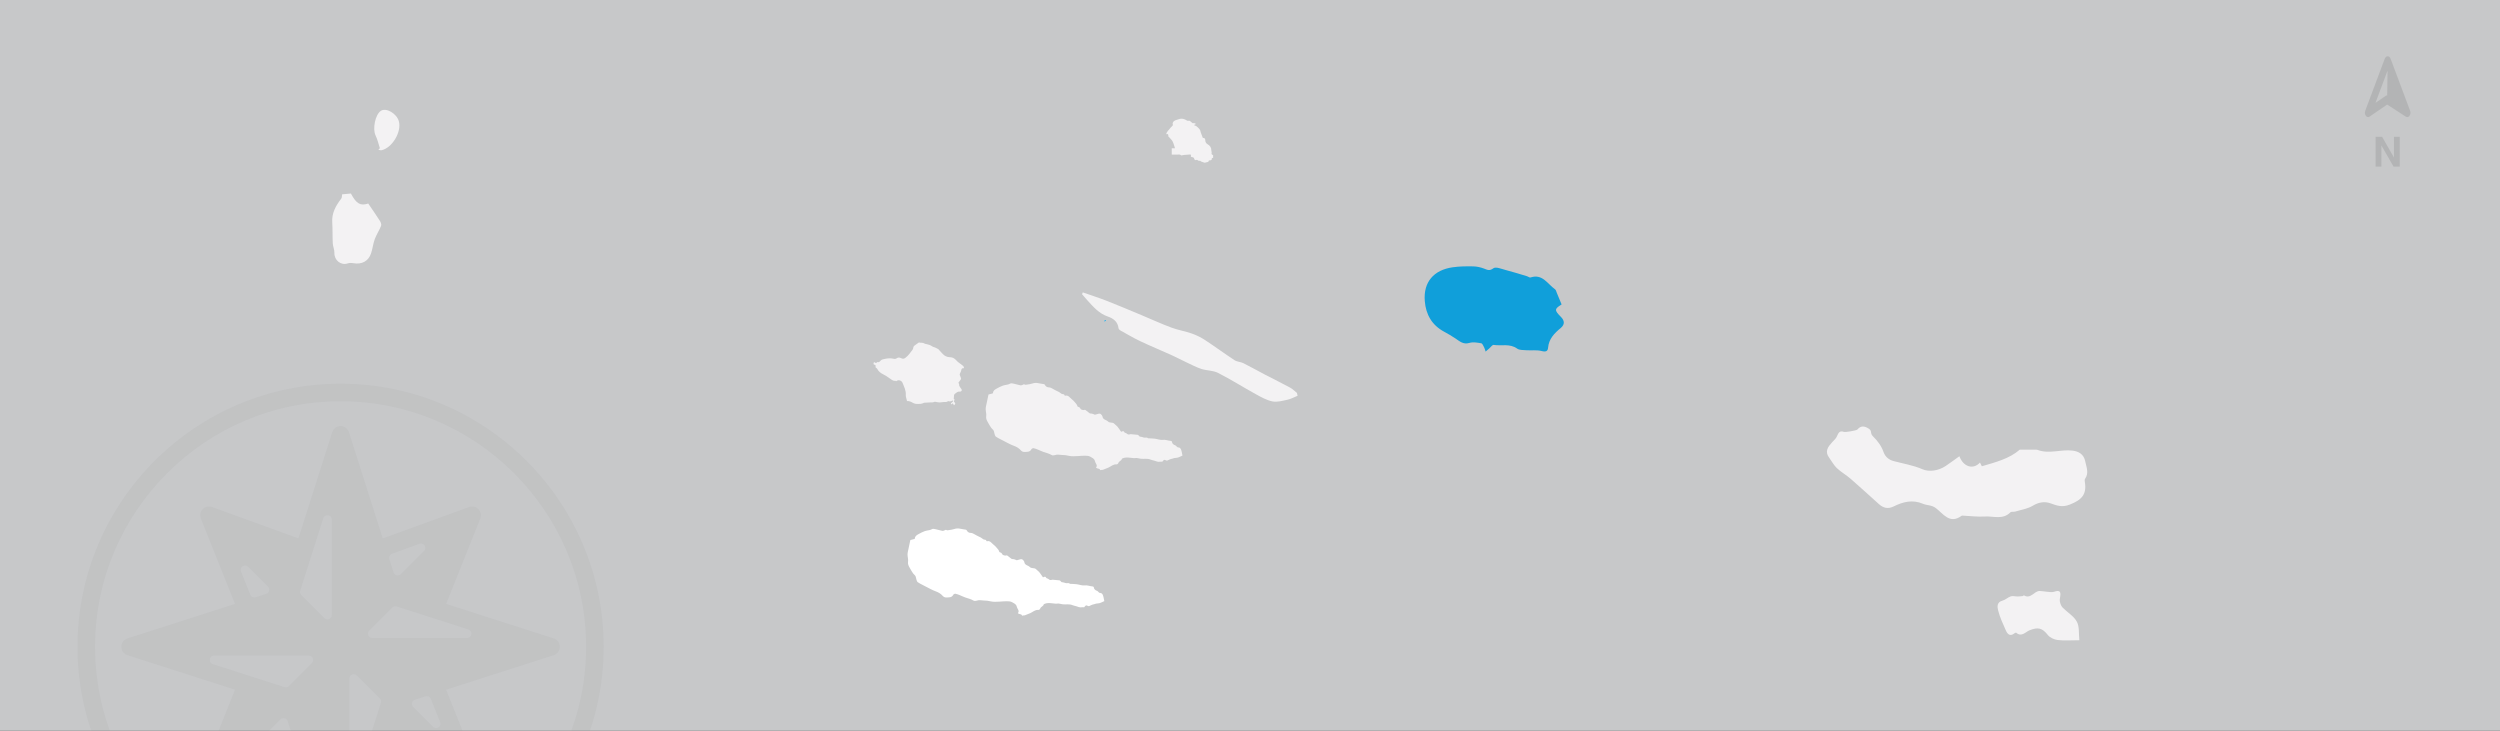 <?xml version="1.0" encoding="utf-8"?>
<!-- Generator: Adobe Illustrator 16.0.0, SVG Export Plug-In . SVG Version: 6.00 Build 0)  -->
<!DOCTYPE svg PUBLIC "-//W3C//DTD SVG 1.1//EN" "http://www.w3.org/Graphics/SVG/1.1/DTD/svg11.dtd">
<svg version="1.1" id="Layer_1" xmlns="http://www.w3.org/2000/svg" xmlns:xlink="http://www.w3.org/1999/xlink" x="0px" y="0px"
	 width="1300px" height="380px" viewBox="0 0 1300 380" enable-background="new 0 0 1300 380" xml:space="preserve">
<rect x="0" y="0" width="1300" height="380" fill="#333333" stroke="none"/>
<g>
	<rect x="-2724" y="-516" fill="#C7C8C9" width="1300" height="380"/>
	<g opacity="0.1">
		<path fill="#010101" d="M-1488.693-444.871h3.399l6.155,10.814v-10.814h3.021v15.51h-3.239l-6.316-11.004v11.004h-3.02V-444.871z"
			/>
	</g>
	<g opacity="0.1">
		<path fill="#010101" d="M-1470.73-458.381l-10.164-27.104c-0.418-1.116-1.438-1.567-2.274-1.009
			c-0.326,0.219-0.593,0.572-0.755,1.009l-10.164,27.104c-0.416,1.118-0.072,2.473,0.767,3.024c0.481,0.317,1.045,0.312,1.523-0.013
			l9.123-6.253l9.688,6.282c0.842,0.548,1.855,0.084,2.266-1.036c0.232-0.633,0.229-1.376-0.006-2.005L-1470.73-458.381
			L-1470.73-458.381z M-1488.74-462.522l6.255-16.71l-0.176,12.825h-0.031c-0.269-0.001-0.534,0.084-0.773,0.249L-1488.74-462.522z"
			/>
	</g>
	<path fill="#F3F2F3" d="M-2170.383-310.289c-0.156-0.572-0.267-0.658-0.861-0.751c-0.264-0.042-0.586-0.046-0.77-0.2
		c-0.821-0.691-1.728-1.208-2.727-1.608c-0.665-0.268-1.258-0.713-1.909-1.029c-0.557-0.272-1.15-0.669-1.728-0.669
		c-1.14,0.002-1.847-0.464-2.34-1.431c-0.074-0.143-0.305-0.257-0.482-0.286c-0.914-0.166-1.845-0.248-2.75-0.457
		c-1.091-0.254-2.112-0.242-3.194,0.139c-0.925,0.328-1.935,0.418-2.914,0.58c-0.344,0.056-0.794,0.146-1.041-0.016
		c-0.483-0.316-0.761-0.018-1.135,0.141c-0.333,0.144-0.737,0.322-1.064,0.259c-1.125-0.224-2.224-0.579-3.344-0.825
		c-0.799-0.172-1.605-0.482-2.42,0.08c-0.333,0.229-0.796,0.287-1.209,0.381c-0.738,0.174-1.521,0.219-2.215,0.492
		c-1.132,0.442-2.245,0.963-3.294,1.574c-0.834,0.485-1.754,0.988-1.845,2.158c-0.009,0.122-0.105,0.311-0.198,0.338
		c-0.665,0.195-1.338,0.352-2.159,0.561c-0.149,0.705-0.348,1.625-0.542,2.544c-0.125,0.593-0.258,1.187-0.371,1.784
		c-0.204,1.081-0.559,2.161-0.551,3.243c0.008,1.278,0.485,2.511,0.257,3.858c-0.177,1.044,0.318,2.076,0.87,3.004
		c0.203,0.344,0.384,0.701,0.591,1.04c0.394,0.646,0.763,1.312,1.21,1.919c0.351,0.479,0.91,0.832,1.181,1.343
		c0.288,0.54,0.307,1.216,0.508,1.809c0.163,0.477,0.305,1.081,0.665,1.351c0.789,0.58,1.703,0.997,2.577,1.457
		c1.333,0.708,2.669,1.406,4.018,2.079c0.868,0.433,1.738,0.878,2.649,1.196c1.489,0.52,2.786,1.271,3.828,2.485
		c0.302,0.349,0.796,0.657,1.244,0.726c0.662,0.105,1.36-0.01,2.043-0.045c0.977-0.047,1.693-0.438,2.169-1.363
		c0.152-0.294,0.768-0.562,1.113-0.503c0.768,0.128,1.512,0.448,2.247,0.736c0.965,0.382,1.896,0.872,2.876,1.207
		c1.452,0.495,2.955,0.821,4.296,1.632c0.329,0.199,0.89,0.217,1.268,0.091c0.884-0.296,1.757-0.392,2.671-0.271
		c0.428,0.054,0.861,0.118,1.292,0.114c1.312-0.008,2.567,0.178,3.863,0.486c1.396,0.332,2.923,0.138,4.392,0.105
		c1.225-0.025,2.451-0.249,3.67-0.197c0.981,0.043,1.996-0.033,2.945,0.537c0.935,0.566,1.984,0.908,2.313,2.134
		c0.149,0.552,0.392,1.098,0.688,1.589c0.419,0.691,0.451,1.316-0.059,1.902c0.567,0.782,1.927,0.242,2.155,1.352
		c0.3-0.057,0.556-0.107,0.813-0.145c0.223-0.031,0.469,0.013,0.671-0.064c0.928-0.352,1.854-0.716,2.764-1.111
		c1.374-0.594,2.481-1.805,4.166-1.686c0.487,0.034,0.887-0.301,1.074-0.805c0.346-0.934,1.646-1.065,1.814-2.155
		c0.008-0.053,0.154-0.083,0.236-0.12c1.307-0.622,2.678-0.532,4.056-0.371c0.688,0.08,1.375,0.182,2.062,0.215
		c0.443,0.021,0.898-0.145,1.334-0.095c0.712,0.081,1.408,0.31,2.118,0.399c1.688,0.213,3.429-0.274,5.087,0.442
		c0.62,0.269,1.312,0.355,1.963,0.56c0.95,0.301,1.861,0.752,2.913,0.552c0.337-0.062,0.693-0.01,1.216-0.01
		c0.023-0.025,0.18-0.192,0.322-0.366c0.615-0.738,0.77-0.756,1.641-0.313c0.191,0.097,0.498,0.145,0.679,0.058
		c0.84-0.395,1.663-0.826,2.599-0.959c0.045-0.004,0.082-0.043,0.125-0.053c0.303-0.096,0.603-0.222,0.91-0.272
		c0.625-0.103,1.281-0.075,1.875-0.261c0.743-0.231,1.436-0.623,2.345-1.033c-0.11-0.541-0.257-1.299-0.415-2.053
		c-0.047-0.215-0.147-0.417-0.182-0.631c-0.115-0.727-0.752-1.547-1.344-1.521c-0.691,0.031-1.002-0.414-1.396-0.815
		c-0.158-0.163-0.369-0.347-0.575-0.374c-0.523-0.072-1.478-0.905-1.476-1.422c0.003-0.531-0.321-0.789-0.739-0.819
		c-1.41-0.092-2.697-0.728-4.213-0.538c-1.297,0.162-2.676-0.428-4.03-0.602c-0.996-0.129-2.01-0.129-3.015-0.189
		c-0.189-0.011-0.455,0.031-0.559-0.074c-0.492-0.506-1.088-0.236-1.642-0.276c-0.209-0.015-0.422-0.032-0.621-0.083
		c-0.512-0.133-1.018-0.384-1.529-0.396c-0.491-0.012-0.728-0.191-0.966-0.566c-0.126-0.196-0.381-0.405-0.599-0.432
		c-1.16-0.141-2.332-0.229-3.498-0.326c-0.127-0.014-0.273-0.023-0.388,0.021c-0.647,0.264-1.213,0.203-1.735-0.305
		c-0.178-0.176-0.451-0.25-0.685-0.365c-0.195-0.097-0.512-0.137-0.57-0.283c-0.297-0.72-0.723-0.822-1.348-0.416
		c-0.099,0.062-0.259,0.03-0.42,0.043c-0.188-0.279-0.369-0.558-0.563-0.829c-0.475-0.662-0.91-1.354-1.443-1.961
		c-0.426-0.485-1.041-0.807-1.451-1.298c-0.607-0.73-1.466-0.49-2.2-0.716c-0.249-0.077-0.588-0.046-0.745-0.204
		c-0.575-0.577-1.241-0.936-1.991-1.252c-0.491-0.207-1.083-0.77-1.158-1.246c-0.133-0.844-0.578-1.359-1.187-1.777
		c-0.233-0.158-0.664-0.119-0.98-0.051c-0.605,0.128-1.183,0.414-1.792,0.488c-0.311,0.039-0.656-0.252-0.997-0.363
		c-0.28-0.094-0.569-0.16-0.861-0.211c-0.31-0.053-0.696,0.027-0.925-0.131c-0.695-0.477-1.321-1.053-1.995-1.561
		c-0.188-0.141-0.514-0.319-0.672-0.246c-0.637,0.286-1.192-0.035-1.75-0.187c-0.231-0.063-0.372-0.452-0.562-0.686
		c-0.134-0.166-0.253-0.37-0.43-0.473c-0.282-0.162-0.604-0.253-0.911-0.376c-0.127-0.514-0.347-0.965-0.646-1.354
		c-0.423-0.549-0.878-1.078-1.366-1.569c-0.553-0.55-1.178-1.028-1.744-1.565c-0.706-0.668-1.34-1.451-2.492-1.157
		C-2170.066-310.221-2170.235-310.275-2170.383-310.289z"/>
	<path fill="#F3F2F3" d="M-2268.709-324.974c0.335,0.288,0.708,0.47,0.855,0.765c0.7,1.402,1.865,2.253,3.224,2.911
		c0.481,0.233,0.962,0.482,1.408,0.775c0.953,0.631,1.882,1.294,2.824,1.941c0.598,0.412,1.224,0.713,1.991,0.595
		c0.121-0.018,0.271,0.151,0.414,0.238c1.047-0.951,2.788-0.549,3.357,0.914c0.781,2.015,1.844,3.969,1.638,6.262
		c-0.047,0.523,0.146,1.07,0.259,1.599c0.106,0.495,0.252,0.983,0.395,1.521c0.826-0.034,1.722,0.156,2.575,0.676
		c0.57,0.349,1.224,0.66,1.875,0.755c0.875,0.125,1.785,0.069,2.674,0.009c0.462-0.032,0.915-0.231,1.368-0.37
		c0.101-0.031,0.18-0.177,0.277-0.184c1.063-0.07,2.129-0.16,3.194-0.176c0.782-0.009,1.556,0.09,2.29-0.314
		c0.176-0.097,0.47,0,0.705,0.033c0.658,0.099,1.315,0.292,1.973,0.293c0.757,0.002,1.513-0.214,2.271-0.238
		c0.714-0.027,1.443,0.162,2.06-0.391c0.076-0.07,0.276-0.057,0.396-0.016c0.661,0.232,1.237,0.062,1.807-0.297
		c0.13-0.083,0.368,0.008,0.557,0.018c-0.09,0.199-0.14,0.434-0.279,0.587c-0.19,0.212-0.491,0.327-0.667,0.546
		c-0.395,0.498-0.34,0.613,0.181,0.773c0.124-0.194,0.235-0.365,0.347-0.538c0.15,0.14,0.322,0.259,0.444,0.421
		c0.141,0.188,0.237,0.406,0.354,0.617c0.875-0.637,0.885-1.131,0.124-1.709c-0.105-0.082-0.146-0.359-0.103-0.514
		c0.081-0.305,0.244-0.584,0.373-0.875c-0.08,0.015-0.157,0.028-0.237,0.043c-0.086-0.116-0.25-0.232-0.249-0.347
		c0.019-0.631,0.049-1.269,0.141-1.896c0.032-0.217,0.208-0.463,0.391-0.601c0.812-0.616,1.546-1.433,2.736-1.193
		c0.08,0.018,0.177-0.036,0.263-0.067c0.646-0.211,0.82-0.731,0.435-1.299c-0.367-0.541-0.808-1.047-1.079-1.631
		c-0.208-0.447,0.065-1.061-0.414-1.473c-0.053-0.047-0.013-0.283,0.056-0.375c0.325-0.443,0.7-0.85,1.006-1.303
		c0.15-0.223,0.312-0.554,0.252-0.78c-0.15-0.571-0.444-1.107-0.641-1.671c-0.066-0.19-0.071-0.445-0.003-0.634
		c0.238-0.644,0.664-1.249,0.752-1.903c0.115-0.842,0.48-1.166,1.456-1.059c-0.152-0.448-0.171-0.882-0.398-1.102
		c-0.509-0.493-1.125-0.879-1.691-1.314c-0.511-0.395-1.081-0.738-1.508-1.209c-0.858-0.947-1.735-1.836-3.071-2.032
		c-0.624-0.092-1.282-0.038-1.877-0.212c-0.651-0.191-1.325-0.475-1.846-0.895c-0.716-0.576-1.298-1.318-1.936-1.99
		c-0.325-0.338-0.646-0.681-0.969-1.02c0.032-0.02,0.062-0.037,0.094-0.059c-0.479-0.236-0.959-0.476-1.438-0.715
		c-0.157-0.077-0.309-0.169-0.472-0.23c-0.472-0.18-1.018-0.25-1.412-0.537c-0.841-0.611-1.759-0.961-2.764-1.154
		c-0.438-0.082-0.938-0.111-1.28-0.35c-0.876-0.605-1.895-0.283-2.814-0.549c-0.122-0.033-0.317,0.133-0.459,0.232
		c-0.496,0.347-0.974,0.716-1.476,1.053c-0.559,0.373-1.049,0.751-1.106,1.518c-0.027,0.365-0.199,0.764-0.422,1.057
		c-1.105,1.451-2.131,2.979-3.626,4.092c-0.832,0.619-1.303,0.613-2.181,0.237c-0.671-0.29-1.497-0.607-2.177-0.092
		c-0.65,0.495-1.244,0.521-1.989,0.329c-0.646-0.166-1.342-0.204-2.013-0.188c-0.741,0.016-1.493,0.096-2.214,0.264
		c-0.869,0.201-1.799,0.246-2.461,1.059c-0.336,0.412-0.812,0.898-1.52,0.627c-0.07-0.026-0.233,0.025-0.268,0.088
		c-0.291,0.529-0.611,0.494-1.027,0.129c-0.124-0.109-0.471-0.174-0.537-0.1c-0.14,0.16-0.209,0.418-0.217,0.641
		c-0.008,0.182,0.111,0.367,0.172,0.547C-2268.669-326.299-2268.64-326.244-2268.709-324.974z"/>
	<path fill="#F3F2F3" d="M-2099.93-432.406c0.188,0.143,0.354,0.326,0.562,0.414c0.443,0.188,0.908,0.332,1.367,0.481
		c0.164,0.056,0.348,0.141,0.506,0.111c0.514-0.091,1.021-0.214,1.522-0.357c0.159-0.046,0.405-0.179,0.415-0.29
		c0.061-0.68,0.492-0.561,0.961-0.573c0.255-0.006,0.736-0.36,0.713-0.476c-0.135-0.664,0.215-0.824,0.756-0.84
		c-0.022-0.327-0.121-0.628-0.049-0.881c0.122-0.411,0-0.553-0.382-0.689c-0.199-0.072-0.495-0.435-0.451-0.543
		c0.26-0.624-0.106-1.184-0.097-1.77c0.022-1.506-0.721-2.464-1.996-3.207c-0.675-0.393-1.144-1.105-1.147-1.998
		c-0.004-0.928-0.417-1.316-1.273-1.252c-0.38-1.006-0.77-2.003-1.132-3.01c-0.106-0.294-0.098-0.631-0.225-0.907
		c-0.15-0.325-0.361-0.641-0.606-0.903c-0.42-0.445-0.853-0.895-1.345-1.249c-0.352-0.255-0.813-0.358-1.225-0.528
		c0.013-0.07,0.022-0.141,0.035-0.211c0.25-0.116,0.5-0.232,0.979-0.458c-0.506-0.199-0.93-0.532-1.2-0.435
		c-0.458,0.162-0.681-0.002-0.96-0.252c-0.339-0.303-0.682-0.609-1.041-0.888c-0.1-0.075-0.273-0.075-0.412-0.087
		c-0.363-0.031-0.812,0.086-1.075-0.088c-1.384-0.91-2.816-1.289-4.419-0.688c-1.035,0.387-2.247,0.459-2.877,1.562
		c-0.138,0.241-0.264,0.617-0.174,0.84c0.196,0.484,0.082,0.82-0.25,1.151c-0.34,0.334-0.736,0.631-1,1.019
		c-0.703,1.033-1.879,1.752-2.105,3.187c0.275-0.03,0.532-0.058,0.791-0.086c0.113,0.229,0.38,0.521,0.314,0.673
		c-0.242,0.57,0.195,0.741,0.469,1.051c0.621,0.707,1.359,1.368,1.77,2.188c0.544,1.086,0.818,2.305,1.22,3.498
		c-0.482,0-1.084,0-1.697,0c0,1.128,0,2.186,0,3.281c0.937,0,1.824-0.031,2.711,0.01c0.735,0.034,1.546-0.273,2.174,0.396
		c0.041,0.043,0.166,0.025,0.246,0.01c0.467-0.076,0.928-0.191,1.396-0.238c0.981-0.094,1.969-0.163,2.952-0.225
		c0.354-0.021,0.633,0.156,0.5,0.531c-0.244,0.679,0.137,0.744,0.646,0.844c0.519,0.1,1.023,0.243,1.076,0.973
		c0.018,0.23,0.586,0.66,0.667,0.61c0.63-0.384,1.039-0.044,1.526,0.276C-2100.596-432.299-2100.24-432.406-2099.93-432.406z"/>
	<path fill="#F3F2F3" d="M-1932.619-335.533c-0.06,0.072-0.119,0.144-0.182,0.216c0.211,0.271,0.419,0.538,0.733,0.941
		c0.08-0.267,0.229-0.524,0.165-0.601C-1932.096-335.199-1932.373-335.352-1932.619-335.533z"/>
	<path fill="#F3F2F3" d="M-2148.914-349.174c0.009-0.074,0.019-0.148,0.027-0.225c-0.227-0.055-0.537-0.222-0.657-0.135
		c-0.153,0.113-0.153,0.436-0.218,0.668c0.059,0.029,0.117,0.061,0.175,0.092C-2149.362-348.908-2149.137-349.041-2148.914-349.174z
		"/>
	<path fill="#F3F2F3" d="M-1705.111-278.762c-2.436,1.721-4.751,3.495-7.194,5.11c-3.722,2.464-8.525,3.173-11.967,1.677
		c-4.898-2.123-9.881-2.885-14.866-4.21c-2.222-0.583-4.412-1.861-5.453-4.825c-1.003-2.963-3.09-5.792-5.364-7.984
		c-1.979-1.924-0.139-2.857-2.604-4.307c-2.031-1.188-3.847-1.418-5.557,0.621c-0.524,0.631-6.414,1.482-6.921,1.303
		c-2.709-1.059-3.063,0.93-3.921,2.584c-0.533,1.025-1.493,1.82-2.282,2.705c-2.154,2.373-4.067,4.781-1.605,8.082
		c1.348,1.816,2.408,3.918,4.022,5.444c2.202,2.074,4.931,3.586,7.219,5.588c4.95,4.286,9.738,8.743,14.631,13.098
		c2.207,1.995,4.662,2.687,7.565,1.268c4.937-2.431,9.859-3.779,15.437-1.398c2.004,0.862,4.354,0.565,6.486,2.126
		c3.908,2.874,7.259,8.73,13.539,4.066c0.149-0.113,0.433-0.069,0.646-0.057c3.807,0.181,7.648,0.694,11.436,0.453
		c4.433-0.285,9.312,1.824,13.243-2.144c0.479-0.497,1.708-0.173,2.544-0.423c3.074-0.936,6.451-1.431,9.129-3.041
		c3.062-1.855,6.158-2.32,9.127-1.274c3.43,1.208,6.037,2.276,10.096,0.694c6.19-2.428,8.95-5.29,7.827-11.835
		c-0.083-0.507-0.136-1.213,0.146-1.597c2.135-3.051,0.662-6.071,0.048-9.147c-0.731-3.639-3.425-5.11-6.589-5.5
		c-6.055-0.753-12.228,1.94-18.277-0.396c-0.193-0.076-0.434-0.099-0.648-0.104c-2.721,0-5.43,0-8.496,0
		c-5.385,4.718-12.619,6.555-19.74,8.641c-0.377-0.75-0.662-1.316-0.965-1.935C-1697.896-271.619-1703.092-273.199-1705.111-278.762
		z"/>
	<path fill="#F3F2F3" d="M-1642.737-183.084c-0.382-3.451,0.104-7.069-1.311-9.655c-1.583-2.923-4.96-4.832-7.393-7.333
		c-0.739-0.746-1.167-1.938-1.399-3c-0.206-0.899,0.016-1.908,0.166-2.858c0.454-2.948-0.796-3.154-3.246-2.34
		c-1.209,0.394-2.701,0.021-4.046-0.059c-1.126-0.081-2.243-0.356-3.383-0.356c-2.936-0.032-4.678,4.479-8.265,2.229
		c-0.043-0.039-0.297,0.378-0.441,0.401c-0.949,0.11-1.895,0.222-2.838,0.223c-1.158,0.013-2.441-0.406-3.501-0.065
		c-1.531,0.506-2.806,1.85-4.352,2.245c-3.021,0.769-2.657,3.364-2.251,4.968c0.887,3.578,2.484,6.99,3.983,10.389
		c0.853,1.959,2.178,3.52,4.563,1.594c0.225-0.183,0.758-0.389,0.871-0.281c2.822,2.441,4.932-0.5,6.986-1.288
		c4.367-1.689,6.5-1.284,9.479,2.483c1.092,1.374,3.293,2.379,5.098,2.594C-1650.654-182.775-1647.212-183.084-1642.737-183.084z"/>
	<path fill="#FFFFFF" d="M-2211.028-234.602c0.149,0.012,0.317,0.068,0.462,0.031c1.153-0.293,1.787,0.49,2.492,1.155
		c0.566,0.54,1.19,1.018,1.744,1.567c0.489,0.489,0.943,1.021,1.366,1.57c0.3,0.388,0.521,0.838,0.647,1.353
		c0.308,0.124,0.63,0.216,0.912,0.377c0.176,0.101,0.295,0.306,0.429,0.474c0.19,0.233,0.33,0.621,0.562,0.682
		c0.558,0.152,1.114,0.475,1.75,0.188c0.159-0.072,0.483,0.107,0.673,0.248c0.674,0.508,1.299,1.084,1.994,1.561
		c0.229,0.156,0.614,0.076,0.925,0.129c0.292,0.053,0.582,0.119,0.861,0.211c0.34,0.114,0.686,0.403,0.998,0.365
		c0.606-0.075,1.187-0.361,1.792-0.488c0.314-0.068,0.745-0.107,0.979,0.051c0.609,0.415,1.055,0.932,1.188,1.775
		c0.075,0.477,0.667,1.039,1.158,1.248c0.75,0.316,1.416,0.674,1.991,1.252c0.156,0.157,0.497,0.127,0.745,0.203
		c0.734,0.224,1.591-0.014,2.199,0.716c0.411,0.492,1.027,0.813,1.451,1.298c0.535,0.607,0.97,1.301,1.444,1.959
		c0.195,0.273,0.377,0.552,0.565,0.83c0.16-0.012,0.32,0.021,0.418-0.041c0.625-0.405,1.051-0.305,1.347,0.416
		c0.06,0.147,0.375,0.188,0.571,0.281c0.232,0.115,0.507,0.19,0.684,0.365c0.522,0.508,1.087,0.569,1.734,0.306
		c0.116-0.044,0.261-0.033,0.389-0.022c1.167,0.1,2.336,0.186,3.498,0.328c0.217,0.027,0.473,0.236,0.598,0.432
		c0.238,0.375,0.475,0.555,0.968,0.565c0.511,0.013,1.015,0.266,1.527,0.396c0.201,0.051,0.413,0.067,0.622,0.083
		c0.553,0.039,1.147-0.229,1.64,0.278c0.104,0.104,0.368,0.063,0.558,0.073c1.005,0.061,2.02,0.059,3.017,0.187
		c1.354,0.175,2.732,0.765,4.029,0.603c1.518-0.189,2.803,0.447,4.212,0.54c0.418,0.028,0.744,0.286,0.74,0.818
		c-0.002,0.517,0.952,1.349,1.476,1.424c0.207,0.027,0.417,0.21,0.576,0.372c0.393,0.401,0.705,0.848,1.396,0.814
		c0.591-0.025,1.228,0.797,1.342,1.521c0.034,0.215,0.135,0.418,0.181,0.631c0.16,0.756,0.307,1.514,0.417,2.055
		c-0.91,0.409-1.603,0.802-2.345,1.032c-0.594,0.186-1.251,0.158-1.875,0.262c-0.309,0.048-0.606,0.175-0.911,0.271
		c-0.042,0.013-0.08,0.049-0.124,0.055c-0.936,0.134-1.76,0.562-2.6,0.959c-0.181,0.086-0.486,0.038-0.679-0.057
		c-0.871-0.445-1.025-0.426-1.64,0.312c-0.144,0.175-0.3,0.341-0.322,0.366c-0.522,0-0.88-0.053-1.215,0.01
		c-1.052,0.201-1.964-0.251-2.914-0.552c-0.65-0.204-1.344-0.291-1.964-0.558c-1.657-0.718-3.397-0.23-5.085-0.445
		c-0.711-0.088-1.407-0.318-2.119-0.398c-0.435-0.048-0.89,0.117-1.333,0.095c-0.689-0.032-1.376-0.135-2.063-0.214
		c-1.378-0.16-2.749-0.253-4.056,0.368c-0.082,0.04-0.229,0.07-0.236,0.122c-0.168,1.091-1.468,1.223-1.814,2.155
		c-0.188,0.505-0.587,0.839-1.075,0.804c-1.684-0.119-2.792,1.094-4.165,1.688c-0.911,0.396-1.835,0.758-2.764,1.109
		c-0.203,0.08-0.449,0.035-0.672,0.065c-0.258,0.037-0.514,0.09-0.813,0.144c-0.228-1.108-1.587-0.57-2.153-1.352
		c0.508-0.585,0.477-1.21,0.058-1.901c-0.296-0.491-0.54-1.036-0.688-1.589c-0.33-1.226-1.379-1.568-2.314-2.133
		c-0.949-0.572-1.963-0.494-2.945-0.539c-1.219-0.051-2.446,0.172-3.67,0.2c-1.469,0.031-2.997,0.226-4.393-0.107
		c-1.296-0.308-2.551-0.492-3.863-0.485c-0.431,0.002-0.865-0.06-1.293-0.115c-0.914-0.118-1.788-0.023-2.67,0.273
		c-0.379,0.124-0.94,0.105-1.269-0.093c-1.341-0.81-2.844-1.136-4.296-1.632c-0.981-0.334-1.911-0.823-2.876-1.207
		c-0.735-0.289-1.478-0.608-2.246-0.734c-0.347-0.061-0.961,0.209-1.113,0.502c-0.477,0.925-1.193,1.314-2.169,1.362
		c-0.682,0.037-1.381,0.149-2.043,0.045c-0.446-0.069-0.939-0.377-1.243-0.727c-1.042-1.212-2.339-1.964-3.829-2.485
		c-0.91-0.318-1.78-0.764-2.648-1.193c-1.35-0.675-2.686-1.373-4.018-2.08c-0.874-0.459-1.789-0.879-2.577-1.46
		c-0.36-0.267-0.502-0.871-0.665-1.349c-0.202-0.594-0.221-1.268-0.507-1.809c-0.271-0.512-0.83-0.861-1.182-1.342
		c-0.447-0.607-0.816-1.271-1.21-1.92c-0.208-0.339-0.389-0.697-0.592-1.039c-0.551-0.93-1.045-1.961-0.869-3.006
		c0.229-1.348-0.25-2.58-0.258-3.857c-0.008-1.082,0.346-2.164,0.551-3.244c0.113-0.596,0.245-1.189,0.371-1.783
		c0.195-0.918,0.393-1.839,0.542-2.543c0.82-0.209,1.493-0.367,2.158-0.561c0.094-0.028,0.189-0.219,0.199-0.339
		c0.091-1.171,1.011-1.673,1.845-2.158c1.049-0.61,2.162-1.132,3.294-1.575c0.695-0.271,1.477-0.318,2.215-0.49
		c0.413-0.096,0.875-0.151,1.208-0.383c0.814-0.56,1.621-0.252,2.42-0.078c1.121,0.244,2.22,0.601,3.345,0.822
		c0.328,0.067,0.729-0.113,1.064-0.257c0.373-0.159,0.65-0.457,1.134-0.14c0.248,0.16,0.697,0.072,1.041,0.015
		c0.979-0.161,1.99-0.253,2.914-0.581c1.082-0.379,2.104-0.391,3.195-0.137c0.904,0.207,1.835,0.291,2.75,0.455
		c0.175,0.031,0.407,0.146,0.481,0.288c0.493,0.967,1.2,1.433,2.339,1.431c0.577,0,1.171,0.396,1.729,0.668
		c0.65,0.316,1.244,0.764,1.909,1.029c0.998,0.4,1.904,0.915,2.726,1.609c0.183,0.154,0.506,0.158,0.769,0.201
		C-2211.293-235.259-2211.184-235.174-2211.028-234.602z"/>
	<path fill="#109FDA" d="M-2148.914-349.174c-0.223,0.133-0.448,0.266-0.672,0.4c-0.06-0.031-0.117-0.062-0.175-0.092
		c0.064-0.232,0.064-0.555,0.218-0.668c0.121-0.087,0.432,0.08,0.657,0.135C-2148.896-349.322-2148.905-349.248-2148.914-349.174z"
		/>
	<path fill="#109FDA" d="M-2049.264-310.194c-0.115-0.499-0.229-0.991-0.331-1.495c-1.19-0.935-2.243-2.048-3.554-2.75
		c-4.242-2.305-8.593-4.424-12.899-6.67c-3.81-1.996-7.563-4.123-11.413-6.049c-1.418-0.703-3.246-0.676-4.551-1.523
		c-5.193-3.395-10.185-7.094-15.371-10.488c-2.107-1.381-4.432-2.543-6.806-3.374c-3.515-1.229-7.262-1.831-10.753-3.135
		c-5.166-1.92-10.189-4.247-15.27-6.365c-6.003-2.503-11.982-5.048-18.026-7.421c-4.19-1.641-8.486-3.013-12.711-4.504
		c-0.125,0.324-0.25,0.654-0.381,0.979c0.888,1.017,1.754,2.068,2.677,3.053c3.122,3.43,6.094,6.972,10.798,8.555
		c2.728,0.931,5.114,2.645,5.483,6.003c0.041,0.415,0.496,0.929,0.906,1.161c3.451,1.912,6.822,3.937,10.377,5.619
		c5.308,2.514,10.781,4.753,16.129,7.178c2.74,1.234,5.354,2.645,8.059,3.902c2.529,1.193,5.035,2.52,7.695,3.384
		c2.807,0.888,6.048,0.728,8.594,2.038c6.658,3.389,12.992,7.412,19.553,11.021c2.783,1.532,5.705,3.198,8.748,3.81
		c2.481,0.49,5.289-0.35,7.893-0.91C-2052.629-308.562-2050.979-309.5-2049.264-310.194z"/>
	<path fill="#F3F2F3" d="M-2546.087-414.953c-0.154,0.746-0.045,1.708-0.484,2.266c-2.825,3.67-4.995,7.505-4.659,12.402
		c0.232,3.62,0.085,7.266,0.272,10.898c0.104,1.617,0.9,3.246,0.843,4.841c-0.137,3.856,3.343,6.7,6.915,5.519
		c0.922-0.307,2.039-0.279,3.007-0.1c4.374,0.748,7.831-1.078,9.164-5.189c0.797-2.377,1.031-4.934,1.891-7.279
		c0.877-2.404,2.335-4.583,3.298-6.955c0.279-0.646-0.108-1.785-0.541-2.475c-1.925-3.027-3.992-5.963-6.139-9.141
		c-4.01,1.303-6.1,0.26-9.01-5.199C-2543.057-415.224-2544.516-415.102-2546.087-414.953z"/>
	<path fill="#F3F2F3" d="M-2526.467-438.949c-0.269,0.275-0.536,0.549-0.797,0.826c0.558,0.092,1.139,0.354,1.652,0.244
		c5.53-1.182,10.508-9.511,9.027-15.02c-1.099-4.061-6.578-7.268-9.346-5.471c-2.967,1.922-4.42,9.409-2.78,12.787
		C-2527.692-443.511-2527.202-441.17-2526.467-438.949z"/>
	<g>
		<g>
			<defs>
				<rect id="SVGID_1_" x="-2714.411" y="-331.728" width="365.411" height="195.728"/>
			</defs>
			<clipPath id="SVGID_2_">
				<use xlink:href="#SVGID_1_"  overflow="visible"/>
			</clipPath>
			<g opacity="0.03" clip-path="url(#SVGID_2_)">
				<g>
					<g>
						<path fill="#010101" d="M-2436.061-184.007l-55.956-17.967l17.757-44.396c0.666-1.668,0.293-3.574-0.957-4.866
							c-1.254-1.29-3.146-1.729-4.834-1.111l-44.921,16.333l-17.578-55.235c-0.602-1.891-2.358-3.178-4.346-3.178
							c-1.988,0-3.744,1.285-4.345,3.178l-17.575,55.23l-44.921-16.333c-1.691-0.615-3.584-0.179-4.833,1.113
							c-1.249,1.29-1.623,3.195-0.958,4.865l17.757,44.396l-55.955,17.966c-1.889,0.611-3.17,2.363-3.17,4.346
							s1.281,3.734,3.164,4.341l55.957,17.967l-17.757,44.396c-0.676,1.696-0.278,3.63,1.012,4.92
							c0.87,0.87,2.038,1.336,3.224,1.336c0.57,0,1.145-0.104,1.696-0.325l44.396-17.756l17.967,55.956
							c0.606,1.883,2.357,3.165,4.342,3.165c1.983,0,3.734-1.282,4.342-3.165l17.965-55.956l44.396,17.756
							c0.552,0.221,1.127,0.325,1.696,0.325c1.187,0,2.354-0.466,3.224-1.336c1.291-1.29,1.688-3.224,1.013-4.92l-17.757-44.396
							l55.956-17.967c1.883-0.606,3.164-2.358,3.164-4.341C-2432.896-181.648-2434.177-183.4-2436.061-184.007z M-2594.957-221.277
							l10.313,10.315c1.209,1.209,0.712,3.261-0.916,3.785l-5.48,1.76c-1.14,0.366-2.371-0.214-2.814-1.321l-4.829-12.075
							C-2599.604-221.121-2596.709-223.032-2594.957-221.277z M-2573.968-132.711l-12.074,4.829
							c-2.309,0.925-4.219-1.97-2.463-3.726l10.314-10.314c1.208-1.21,3.26-0.712,3.785,0.916l1.76,5.48
							C-2572.281-134.385-2572.86-133.154-2573.968-132.711z M-2561.798-171.212l-11.97,11.971
							c-0.606,0.605-1.495,0.821-2.308,0.562l-37.282-11.971c-2.477-0.799-1.906-4.455,0.697-4.455h49.253
							C-2561.379-175.106-2560.36-172.648-2561.798-171.212z M-2551.455-196.178c0,2.028-2.457,3.047-3.895,1.61l-11.979-11.979
							c-0.602-0.602-0.821-1.491-0.562-2.304l11.979-37.652c0.793-2.479,4.455-1.909,4.455,0.694v49.631H-2551.455z
							 M-2520.151-228.061l14.237-5.177c2.293-0.838,4.117,2.025,2.394,3.749l-12.052,12.052c-1.208,1.208-3.265,0.708-3.785-0.921
							l-2.188-6.872C-2521.916-226.396-2521.301-227.647-2520.151-228.061z M-2525.91-150.491l-11.971,37.283
							c-0.798,2.481-4.455,1.91-4.455-0.693v-49.253c0-2.028,2.458-3.052,3.894-1.615l11.971,11.97
							C-2525.864-152.192-2525.65-151.303-2525.91-150.491z M-2498.837-138.055l-10.314-10.315
							c-1.209-1.209-0.712-3.261,0.916-3.785l5.48-1.76c1.141-0.366,2.371,0.214,2.814,1.321l4.828,12.075
							C-2494.187-138.211-2497.082-136.3-2498.837-138.055z M-2481.131-184.226h-49.253c-2.029,0-3.046-2.458-1.609-3.895
							l11.97-11.97c0.606-0.606,1.496-0.82,2.308-0.561l37.283,11.971C-2477.957-187.883-2478.527-184.226-2481.131-184.226z"/>
					</g>
				</g>
				<g>
					<g>
						<path fill="#010101" d="M-2546.896-316.466c-75.431,0-136.8,61.368-136.8,136.8s61.369,136.8,136.8,136.8
							c75.432,0,136.8-61.368,136.8-136.8S-2471.464-316.466-2546.896-316.466z M-2546.896-51.985
							c-70.402,0-127.68-57.279-127.68-127.681s57.277-127.681,127.68-127.681c70.401,0,127.68,57.279,127.68,127.681
							S-2476.494-51.985-2546.896-51.985z"/>
					</g>
				</g>
			</g>
		</g>
	</g>
	<path fill="#F3F2F3" d="M-1911.972-357.688c-0.923-2.273-1.709-4.186-2.513-6.092c-0.262-0.629-0.414-1.463-0.922-1.809
		c-3.878-2.733-6.482-8.195-12.719-6.127c-0.5,0.179-1.229-0.479-1.891-0.662c-3.621-1.084-7.227-2.227-10.9-3.172
		c-2.204-0.568-5.275-1.891-6.521-0.945c-2.062,1.533-3.115,0.821-4.841,0.16c-1.772-0.655-3.737-1.117-5.604-1.145
		c-3.611-0.062-7.221-0.043-10.763,0.475c-9.745,1.413-15.288,7.612-14.456,17.648c0.574,6.912,3.674,12.397,9.984,15.81
		c2.044,1.11,4.048,2.267,5.98,3.565c2.203,1.492,4.088,3.258,7.256,2.295c1.855-0.563,4.105-0.154,6.122,0.193
		c0.626,0.103,1.104,1.367,1.531,2.176c0.349,0.662,0.508,1.418,0.747,2.136c0.633-0.541,1.259-1.093,1.907-1.63
		c0.758-0.648,1.624-1.94,2.261-1.833c4.043,0.641,8.4-0.834,12.223,1.907c1.161,0.838,3.098,0.752,4.699,0.861
		c2.705,0.193,5.547-0.248,8.116,0.424c2.083,0.545,3.114,0.1,3.27-1.654c0.381-4.705,3.297-7.615,6.625-10.371
		c2.128-1.777,2.004-3.782,0.078-5.713C-1915.806-354.715-1915.73-355.353-1911.972-357.688z"/>
</g>
<g>
	<rect fill="#C7C8C9" width="1300" height="380"/>
	<g opacity="0.1">
		<path fill="#010101" d="M1235.307,71.129h3.399l6.155,10.814V71.129h3.021v15.51h-3.239l-6.315-11.004v11.004h-3.021V71.129z"/>
	</g>
	<g opacity="0.1">
		<path fill="#010101" d="M1253.27,57.619l-10.164-27.104c-0.418-1.115-1.438-1.566-2.273-1.009
			c-0.326,0.219-0.593,0.572-0.755,1.009l-10.164,27.104c-0.416,1.118-0.072,2.473,0.767,3.023c0.481,0.317,1.045,0.312,1.523-0.013
			l9.123-6.253l9.688,6.282c0.842,0.548,1.855,0.084,2.267-1.036c0.231-0.633,0.229-1.376-0.007-2.005L1253.27,57.619
			L1253.27,57.619z M1235.26,53.479l6.256-16.711l-0.177,12.825h-0.03c-0.27-0.001-0.535,0.084-0.773,0.249L1235.26,53.479z"/>
	</g>
	<path fill="#F3F2F3" d="M553.617,205.711c-0.156-0.572-0.267-0.658-0.861-0.751c-0.264-0.042-0.586-0.046-0.77-0.2
		c-0.821-0.69-1.728-1.208-2.727-1.607c-0.665-0.269-1.258-0.713-1.909-1.029c-0.557-0.271-1.15-0.669-1.728-0.669
		c-1.14,0.002-1.847-0.464-2.34-1.431c-0.074-0.144-0.305-0.258-0.482-0.286c-0.914-0.166-1.845-0.248-2.75-0.457
		c-1.091-0.254-2.112-0.242-3.194,0.139c-0.925,0.328-1.935,0.418-2.914,0.58c-0.344,0.056-0.794,0.146-1.041-0.016
		c-0.483-0.316-0.761-0.019-1.135,0.141c-0.333,0.144-0.737,0.322-1.064,0.259c-1.125-0.224-2.224-0.579-3.344-0.825
		c-0.799-0.172-1.605-0.481-2.42,0.08c-0.333,0.229-0.796,0.287-1.209,0.381c-0.738,0.175-1.521,0.22-2.215,0.492
		c-1.132,0.442-2.245,0.963-3.294,1.574c-0.834,0.485-1.754,0.988-1.845,2.158c-0.009,0.122-0.105,0.311-0.198,0.338
		c-0.665,0.195-1.338,0.352-2.159,0.561c-0.149,0.705-0.348,1.625-0.542,2.544c-0.125,0.594-0.258,1.188-0.371,1.784
		c-0.204,1.081-0.559,2.161-0.551,3.243c0.008,1.278,0.485,2.511,0.257,3.858c-0.177,1.044,0.318,2.075,0.87,3.004
		c0.203,0.344,0.384,0.701,0.591,1.04c0.394,0.646,0.763,1.312,1.21,1.919c0.351,0.479,0.91,0.832,1.181,1.343
		c0.288,0.54,0.307,1.216,0.508,1.809c0.163,0.478,0.305,1.081,0.665,1.352c0.789,0.58,1.703,0.997,2.577,1.457
		c1.333,0.708,2.669,1.406,4.018,2.079c0.868,0.433,1.738,0.878,2.649,1.195c1.489,0.521,2.786,1.271,3.828,2.485
		c0.302,0.349,0.796,0.657,1.244,0.726c0.662,0.105,1.36-0.01,2.043-0.045c0.977-0.047,1.693-0.438,2.169-1.362
		c0.152-0.294,0.768-0.562,1.113-0.503c0.768,0.128,1.512,0.447,2.247,0.735c0.965,0.383,1.896,0.872,2.876,1.207
		c1.452,0.495,2.955,0.821,4.296,1.632c0.329,0.199,0.89,0.218,1.268,0.092c0.884-0.296,1.757-0.393,2.671-0.271
		c0.428,0.054,0.861,0.118,1.292,0.114c1.312-0.008,2.567,0.178,3.863,0.486c1.396,0.332,2.923,0.138,4.392,0.104
		c1.225-0.025,2.451-0.249,3.67-0.197c0.981,0.043,1.996-0.032,2.945,0.537c0.935,0.566,1.984,0.908,2.313,2.134
		c0.149,0.553,0.392,1.099,0.688,1.59c0.419,0.69,0.451,1.315-0.059,1.901c0.567,0.782,1.927,0.242,2.155,1.353
		c0.3-0.058,0.556-0.107,0.813-0.146c0.223-0.031,0.469,0.013,0.671-0.063c0.928-0.353,1.854-0.717,2.764-1.111
		c1.374-0.594,2.481-1.805,4.166-1.687c0.487,0.034,0.887-0.301,1.074-0.805c0.346-0.934,1.646-1.065,1.814-2.155
		c0.008-0.053,0.154-0.083,0.236-0.12c1.307-0.622,2.678-0.531,4.056-0.37c0.688,0.08,1.375,0.182,2.062,0.215
		c0.443,0.021,0.898-0.146,1.334-0.096c0.712,0.081,1.408,0.311,2.118,0.399c1.688,0.213,3.429-0.274,5.087,0.442
		c0.62,0.269,1.312,0.355,1.963,0.56c0.95,0.301,1.861,0.752,2.913,0.552c0.337-0.062,0.693-0.01,1.216-0.01
		c0.023-0.025,0.18-0.191,0.322-0.366c0.615-0.737,0.77-0.756,1.641-0.312c0.191,0.097,0.498,0.145,0.68,0.058
		c0.84-0.395,1.663-0.826,2.599-0.959c0.045-0.004,0.082-0.043,0.125-0.053c0.304-0.096,0.603-0.222,0.91-0.272
		c0.625-0.103,1.281-0.074,1.875-0.261c0.743-0.23,1.437-0.623,2.345-1.033c-0.109-0.541-0.257-1.299-0.415-2.053
		c-0.047-0.215-0.147-0.417-0.182-0.631c-0.115-0.727-0.752-1.547-1.344-1.521c-0.691,0.031-1.002-0.413-1.396-0.814
		c-0.157-0.163-0.368-0.347-0.575-0.374c-0.522-0.072-1.478-0.905-1.476-1.422c0.003-0.531-0.321-0.789-0.739-0.819
		c-1.41-0.092-2.697-0.728-4.213-0.538c-1.297,0.162-2.676-0.428-4.029-0.602c-0.996-0.129-2.011-0.129-3.016-0.189
		c-0.189-0.011-0.455,0.031-0.559-0.073c-0.492-0.507-1.088-0.236-1.642-0.276c-0.209-0.015-0.422-0.032-0.621-0.083
		c-0.512-0.133-1.018-0.384-1.528-0.396c-0.491-0.012-0.729-0.19-0.967-0.565c-0.126-0.196-0.381-0.405-0.599-0.433
		c-1.16-0.141-2.332-0.229-3.498-0.325c-0.127-0.015-0.273-0.023-0.388,0.021c-0.647,0.264-1.213,0.203-1.735-0.305
		c-0.178-0.176-0.451-0.25-0.685-0.365c-0.195-0.097-0.512-0.137-0.57-0.283c-0.297-0.72-0.723-0.822-1.348-0.416
		c-0.099,0.062-0.259,0.03-0.42,0.043c-0.188-0.278-0.369-0.558-0.563-0.829c-0.475-0.661-0.91-1.354-1.443-1.961
		c-0.426-0.484-1.041-0.807-1.451-1.298c-0.607-0.729-1.466-0.49-2.2-0.716c-0.249-0.077-0.588-0.046-0.745-0.204
		c-0.575-0.577-1.241-0.936-1.991-1.252c-0.491-0.207-1.083-0.77-1.158-1.246c-0.133-0.844-0.578-1.358-1.187-1.776
		c-0.233-0.158-0.664-0.119-0.98-0.052c-0.605,0.128-1.183,0.414-1.792,0.488c-0.311,0.039-0.656-0.252-0.997-0.363
		c-0.28-0.094-0.569-0.159-0.861-0.211c-0.31-0.053-0.696,0.027-0.925-0.131c-0.695-0.477-1.321-1.053-1.995-1.561
		c-0.188-0.142-0.514-0.319-0.672-0.246c-0.637,0.286-1.192-0.035-1.75-0.188c-0.231-0.062-0.372-0.451-0.562-0.686
		c-0.134-0.166-0.253-0.37-0.43-0.473c-0.282-0.162-0.604-0.254-0.911-0.376c-0.127-0.515-0.347-0.966-0.646-1.354
		c-0.423-0.549-0.878-1.078-1.366-1.569c-0.553-0.55-1.178-1.027-1.744-1.564c-0.706-0.668-1.34-1.451-2.492-1.157
		C553.934,205.779,553.765,205.725,553.617,205.711z"/>
	<path fill="#F3F2F3" d="M455.291,191.026c0.335,0.288,0.708,0.47,0.855,0.765c0.7,1.402,1.865,2.253,3.224,2.911
		c0.481,0.232,0.962,0.481,1.408,0.774c0.953,0.632,1.882,1.295,2.824,1.941c0.598,0.412,1.224,0.713,1.991,0.595
		c0.121-0.018,0.271,0.151,0.414,0.238c1.047-0.951,2.788-0.549,3.357,0.914c0.781,2.015,1.844,3.969,1.638,6.262
		c-0.047,0.523,0.146,1.07,0.259,1.6c0.106,0.495,0.252,0.982,0.395,1.521c0.826-0.034,1.722,0.156,2.575,0.676
		c0.57,0.35,1.224,0.66,1.875,0.756c0.875,0.125,1.785,0.068,2.674,0.009c0.462-0.032,0.915-0.231,1.368-0.37
		c0.101-0.031,0.18-0.177,0.277-0.185c1.063-0.069,2.129-0.159,3.194-0.176c0.782-0.009,1.556,0.09,2.29-0.313
		c0.176-0.098,0.47,0,0.705,0.032c0.658,0.1,1.315,0.292,1.973,0.293c0.757,0.003,1.513-0.214,2.271-0.237
		c0.714-0.027,1.443,0.162,2.06-0.392c0.076-0.069,0.276-0.057,0.396-0.016c0.661,0.232,1.237,0.062,1.807-0.297
		c0.13-0.083,0.368,0.008,0.557,0.018c-0.09,0.199-0.14,0.435-0.279,0.587c-0.19,0.212-0.491,0.327-0.667,0.547
		c-0.395,0.497-0.34,0.612,0.181,0.772c0.124-0.194,0.235-0.365,0.347-0.538c0.15,0.141,0.322,0.259,0.444,0.421
		c0.141,0.188,0.237,0.406,0.354,0.617c0.875-0.637,0.885-1.131,0.124-1.709c-0.105-0.082-0.146-0.359-0.103-0.514
		c0.081-0.306,0.244-0.584,0.373-0.875c-0.08,0.015-0.157,0.027-0.237,0.043c-0.086-0.116-0.25-0.232-0.249-0.347
		c0.019-0.632,0.049-1.27,0.141-1.896c0.032-0.217,0.208-0.463,0.391-0.601c0.812-0.616,1.546-1.434,2.736-1.193
		c0.08,0.018,0.177-0.036,0.263-0.067c0.646-0.211,0.82-0.731,0.435-1.299c-0.367-0.541-0.808-1.047-1.079-1.631
		c-0.208-0.447,0.065-1.061-0.414-1.473c-0.053-0.047-0.013-0.283,0.056-0.375c0.325-0.443,0.7-0.851,1.006-1.304
		c0.15-0.223,0.312-0.554,0.252-0.779c-0.15-0.571-0.444-1.107-0.641-1.671c-0.066-0.19-0.071-0.445-0.003-0.635
		c0.238-0.644,0.664-1.249,0.752-1.902c0.115-0.843,0.48-1.166,1.456-1.06c-0.152-0.448-0.171-0.882-0.398-1.102
		c-0.509-0.493-1.125-0.879-1.691-1.314c-0.511-0.395-1.081-0.737-1.508-1.209c-0.858-0.947-1.735-1.836-3.071-2.032
		c-0.624-0.092-1.282-0.037-1.877-0.212c-0.651-0.19-1.325-0.475-1.846-0.895c-0.716-0.576-1.298-1.318-1.936-1.99
		c-0.325-0.338-0.646-0.681-0.969-1.02c0.032-0.021,0.062-0.037,0.094-0.06c-0.479-0.236-0.959-0.476-1.438-0.715
		c-0.157-0.077-0.309-0.169-0.472-0.23c-0.472-0.18-1.018-0.25-1.412-0.536c-0.841-0.611-1.759-0.961-2.764-1.154
		c-0.438-0.082-0.938-0.111-1.28-0.35c-0.876-0.605-1.895-0.283-2.814-0.55c-0.122-0.032-0.317,0.134-0.459,0.232
		c-0.496,0.347-0.974,0.716-1.476,1.053c-0.559,0.373-1.049,0.751-1.106,1.519c-0.027,0.364-0.199,0.764-0.422,1.057
		c-1.105,1.451-2.131,2.979-3.626,4.092c-0.832,0.619-1.303,0.613-2.181,0.237c-0.671-0.29-1.497-0.607-2.177-0.092
		c-0.65,0.495-1.244,0.521-1.989,0.329c-0.646-0.166-1.342-0.204-2.013-0.188c-0.741,0.016-1.493,0.096-2.214,0.264
		c-0.869,0.201-1.799,0.246-2.461,1.06c-0.336,0.412-0.812,0.897-1.52,0.627c-0.07-0.026-0.233,0.024-0.268,0.088
		c-0.291,0.529-0.611,0.494-1.027,0.129c-0.124-0.108-0.471-0.174-0.537-0.1c-0.14,0.16-0.209,0.418-0.217,0.641
		c-0.008,0.183,0.111,0.367,0.172,0.547C455.331,189.701,455.36,189.756,455.291,191.026z"/>
	<path fill="#F3F2F3" d="M624.07,83.594c0.188,0.144,0.354,0.326,0.562,0.414c0.443,0.188,0.908,0.332,1.367,0.481
		c0.164,0.056,0.348,0.141,0.506,0.11c0.515-0.091,1.021-0.214,1.522-0.356c0.158-0.046,0.404-0.179,0.415-0.29
		c0.061-0.68,0.491-0.561,0.961-0.573c0.255-0.006,0.735-0.359,0.713-0.476c-0.136-0.664,0.215-0.824,0.756-0.84
		c-0.022-0.327-0.121-0.629-0.049-0.882c0.122-0.41,0-0.553-0.382-0.688c-0.199-0.072-0.496-0.436-0.451-0.543
		c0.26-0.624-0.106-1.185-0.098-1.771c0.022-1.506-0.721-2.464-1.996-3.207c-0.675-0.393-1.144-1.104-1.146-1.998
		c-0.004-0.928-0.417-1.315-1.273-1.252c-0.379-1.006-0.77-2.003-1.132-3.01c-0.106-0.294-0.098-0.631-0.225-0.907
		c-0.15-0.324-0.361-0.641-0.606-0.902c-0.42-0.445-0.853-0.896-1.345-1.249c-0.353-0.255-0.813-0.358-1.226-0.528
		c0.014-0.07,0.022-0.141,0.035-0.211c0.25-0.116,0.5-0.232,0.979-0.458c-0.507-0.199-0.931-0.532-1.2-0.435
		c-0.458,0.161-0.681-0.003-0.96-0.253c-0.339-0.303-0.682-0.608-1.041-0.888c-0.101-0.075-0.272-0.075-0.412-0.087
		c-0.363-0.031-0.812,0.086-1.075-0.088c-1.384-0.91-2.816-1.289-4.419-0.688c-1.034,0.388-2.247,0.459-2.877,1.562
		c-0.138,0.241-0.264,0.617-0.174,0.84c0.196,0.484,0.082,0.82-0.25,1.151c-0.34,0.334-0.736,0.631-1,1.019
		c-0.703,1.033-1.879,1.752-2.104,3.188c0.274-0.03,0.531-0.059,0.791-0.086c0.112,0.229,0.379,0.521,0.313,0.673
		c-0.242,0.569,0.195,0.741,0.469,1.051c0.621,0.707,1.359,1.368,1.77,2.188c0.544,1.086,0.817,2.305,1.22,3.497
		c-0.482,0-1.084,0-1.697,0c0,1.128,0,2.187,0,3.281c0.937,0,1.824-0.031,2.711,0.01c0.735,0.034,1.546-0.272,2.174,0.396
		c0.041,0.043,0.166,0.025,0.246,0.01c0.468-0.076,0.929-0.19,1.396-0.237c0.98-0.095,1.969-0.163,2.952-0.226
		c0.354-0.021,0.633,0.156,0.5,0.531c-0.244,0.679,0.137,0.744,0.646,0.844c0.519,0.101,1.023,0.243,1.076,0.974
		c0.018,0.229,0.586,0.659,0.667,0.609c0.63-0.384,1.039-0.044,1.526,0.276C623.404,83.701,623.76,83.594,624.07,83.594z"/>
	<path fill="#F3F2F3" d="M791.381,180.467c-0.061,0.072-0.119,0.145-0.182,0.216c0.211,0.271,0.419,0.538,0.732,0.941
		c0.08-0.267,0.229-0.524,0.166-0.601C791.904,180.801,791.627,180.648,791.381,180.467z"/>
	<path fill="#F3F2F3" d="M575.086,166.826c0.009-0.074,0.019-0.148,0.027-0.226c-0.227-0.055-0.537-0.222-0.657-0.135
		c-0.153,0.113-0.153,0.437-0.218,0.668c0.059,0.029,0.117,0.062,0.175,0.092C574.638,167.092,574.863,166.959,575.086,166.826z"/>
	<path fill="#F3F2F3" d="M1018.889,237.238c-2.436,1.721-4.75,3.495-7.193,5.109c-3.723,2.464-8.525,3.173-11.967,1.678
		c-4.898-2.123-9.881-2.886-14.866-4.211c-2.222-0.582-4.412-1.86-5.453-4.824c-1.003-2.963-3.09-5.792-5.364-7.984
		c-1.979-1.924-0.139-2.857-2.604-4.307c-2.031-1.188-3.848-1.418-5.558,0.621c-0.524,0.631-6.413,1.481-6.921,1.303
		c-2.709-1.06-3.062,0.93-3.921,2.584c-0.533,1.024-1.493,1.82-2.282,2.705c-2.154,2.373-4.066,4.781-1.605,8.082
		c1.348,1.815,2.408,3.918,4.022,5.443c2.202,2.074,4.931,3.586,7.22,5.588c4.949,4.286,9.737,8.743,14.631,13.099
		c2.207,1.995,4.662,2.687,7.564,1.268c4.938-2.431,9.859-3.778,15.438-1.397c2.004,0.861,4.354,0.564,6.485,2.126
		c3.908,2.874,7.259,8.729,13.539,4.065c0.149-0.112,0.433-0.068,0.646-0.057c3.808,0.181,7.648,0.693,11.437,0.453
		c4.433-0.285,9.312,1.824,13.243-2.145c0.479-0.497,1.708-0.173,2.544-0.423c3.074-0.936,6.451-1.431,9.129-3.041
		c3.062-1.854,6.158-2.319,9.127-1.273c3.431,1.208,6.037,2.275,10.097,0.693c6.189-2.428,8.949-5.29,7.826-11.835
		c-0.083-0.507-0.136-1.213,0.146-1.597c2.135-3.051,0.662-6.071,0.048-9.147c-0.731-3.639-3.425-5.109-6.589-5.5
		c-6.055-0.753-12.228,1.94-18.277-0.396c-0.193-0.076-0.434-0.099-0.648-0.104c-2.721,0-5.43,0-8.495,0
		c-5.386,4.719-12.619,6.556-19.74,8.642c-0.377-0.75-0.662-1.316-0.965-1.936C1026.104,244.381,1020.908,242.801,1018.889,237.238z
		"/>
	<path fill="#F3F2F3" d="M1081.263,332.916c-0.382-3.451,0.104-7.069-1.311-9.655c-1.583-2.923-4.96-4.832-7.394-7.333
		c-0.738-0.746-1.166-1.938-1.398-3c-0.206-0.898,0.016-1.908,0.166-2.857c0.453-2.948-0.797-3.154-3.246-2.34
		c-1.209,0.394-2.701,0.021-4.046-0.06c-1.126-0.081-2.243-0.356-3.384-0.356c-2.936-0.031-4.678,4.479-8.265,2.229
		c-0.043-0.039-0.297,0.378-0.44,0.401c-0.949,0.109-1.896,0.222-2.838,0.223c-1.158,0.013-2.441-0.406-3.502-0.065
		c-1.531,0.507-2.806,1.851-4.352,2.245c-3.021,0.77-2.657,3.364-2.251,4.969c0.887,3.577,2.483,6.989,3.983,10.389
		c0.853,1.959,2.178,3.52,4.562,1.594c0.225-0.183,0.758-0.389,0.871-0.281c2.822,2.441,4.932-0.5,6.986-1.288
		c4.366-1.688,6.5-1.283,9.479,2.483c1.092,1.374,3.293,2.379,5.098,2.594C1073.346,333.225,1076.788,332.916,1081.263,332.916z"/>
	<path fill="#FFFFFF" d="M512.972,281.398c0.149,0.012,0.317,0.067,0.462,0.03c1.153-0.293,1.787,0.49,2.492,1.155
		c0.566,0.54,1.19,1.018,1.744,1.567c0.489,0.488,0.943,1.021,1.366,1.569c0.3,0.389,0.521,0.838,0.647,1.354
		c0.308,0.124,0.63,0.216,0.912,0.377c0.176,0.101,0.295,0.306,0.429,0.474c0.19,0.233,0.33,0.621,0.562,0.683
		c0.558,0.151,1.114,0.475,1.75,0.188c0.159-0.072,0.483,0.107,0.673,0.248c0.674,0.508,1.299,1.084,1.994,1.562
		c0.229,0.155,0.614,0.075,0.925,0.129c0.292,0.053,0.582,0.119,0.861,0.211c0.34,0.114,0.686,0.402,0.998,0.364
		c0.606-0.074,1.187-0.36,1.792-0.487c0.314-0.068,0.745-0.107,0.979,0.051c0.609,0.415,1.055,0.932,1.188,1.775
		c0.075,0.477,0.667,1.039,1.158,1.248c0.75,0.315,1.416,0.674,1.991,1.252c0.156,0.156,0.497,0.127,0.745,0.203
		c0.734,0.224,1.591-0.015,2.199,0.716c0.411,0.492,1.027,0.812,1.451,1.298c0.535,0.606,0.97,1.301,1.444,1.959
		c0.195,0.272,0.377,0.552,0.565,0.83c0.16-0.013,0.32,0.021,0.418-0.041c0.625-0.405,1.051-0.306,1.347,0.416
		c0.06,0.146,0.375,0.188,0.571,0.281c0.232,0.114,0.507,0.189,0.684,0.364c0.522,0.508,1.087,0.569,1.734,0.307
		c0.116-0.044,0.261-0.033,0.389-0.022c1.167,0.101,2.336,0.187,3.498,0.328c0.217,0.027,0.473,0.236,0.598,0.432
		c0.238,0.375,0.475,0.556,0.968,0.565c0.511,0.013,1.015,0.266,1.527,0.396c0.201,0.051,0.413,0.066,0.622,0.082
		c0.553,0.039,1.147-0.229,1.64,0.278c0.104,0.104,0.368,0.063,0.558,0.073c1.005,0.061,2.02,0.059,3.017,0.187
		c1.354,0.176,2.732,0.766,4.029,0.604c1.518-0.189,2.803,0.447,4.212,0.54c0.418,0.028,0.744,0.286,0.74,0.818
		c-0.002,0.517,0.952,1.349,1.476,1.424c0.207,0.026,0.417,0.21,0.576,0.372c0.393,0.4,0.705,0.848,1.396,0.813
		c0.591-0.024,1.228,0.797,1.342,1.521c0.034,0.215,0.135,0.418,0.181,0.631c0.16,0.756,0.307,1.514,0.417,2.055
		c-0.91,0.409-1.603,0.802-2.345,1.032c-0.594,0.186-1.251,0.158-1.875,0.262c-0.309,0.048-0.606,0.175-0.911,0.271
		c-0.042,0.013-0.08,0.049-0.124,0.055c-0.936,0.134-1.76,0.562-2.6,0.959c-0.181,0.086-0.486,0.038-0.679-0.057
		c-0.871-0.445-1.025-0.427-1.64,0.312c-0.144,0.175-0.3,0.341-0.322,0.366c-0.522,0-0.88-0.053-1.215,0.01
		c-1.052,0.201-1.964-0.251-2.914-0.552c-0.65-0.204-1.344-0.291-1.964-0.558c-1.657-0.719-3.397-0.23-5.085-0.445
		c-0.711-0.088-1.407-0.318-2.119-0.398c-0.435-0.048-0.89,0.117-1.333,0.096c-0.689-0.032-1.376-0.136-2.063-0.215
		c-1.378-0.159-2.749-0.253-4.056,0.368c-0.082,0.04-0.229,0.07-0.236,0.122c-0.168,1.091-1.468,1.224-1.814,2.155
		c-0.188,0.505-0.587,0.839-1.075,0.804c-1.684-0.119-2.792,1.095-4.165,1.688c-0.911,0.396-1.835,0.758-2.764,1.108
		c-0.203,0.08-0.449,0.035-0.672,0.065c-0.258,0.037-0.514,0.09-0.813,0.144c-0.228-1.107-1.587-0.569-2.153-1.352
		c0.508-0.585,0.477-1.21,0.058-1.901c-0.296-0.49-0.54-1.036-0.688-1.589c-0.33-1.226-1.379-1.567-2.314-2.133
		c-0.949-0.572-1.963-0.494-2.945-0.539c-1.219-0.051-2.446,0.172-3.67,0.2c-1.469,0.031-2.997,0.226-4.393-0.107
		c-1.296-0.308-2.551-0.492-3.863-0.484c-0.431,0.002-0.865-0.061-1.293-0.115c-0.914-0.118-1.788-0.023-2.67,0.273
		c-0.379,0.123-0.94,0.104-1.269-0.094c-1.341-0.81-2.844-1.136-4.296-1.632c-0.981-0.334-1.911-0.823-2.876-1.207
		c-0.735-0.289-1.478-0.607-2.246-0.733c-0.347-0.062-0.961,0.209-1.113,0.502c-0.477,0.925-1.193,1.313-2.169,1.361
		c-0.682,0.037-1.381,0.149-2.043,0.045c-0.446-0.068-0.939-0.377-1.243-0.727c-1.042-1.212-2.339-1.964-3.829-2.485
		c-0.91-0.317-1.78-0.764-2.648-1.192c-1.35-0.676-2.686-1.373-4.018-2.08c-0.874-0.459-1.789-0.879-2.577-1.46
		c-0.36-0.268-0.502-0.871-0.665-1.35c-0.202-0.594-0.221-1.268-0.507-1.809c-0.271-0.513-0.83-0.861-1.182-1.342
		c-0.447-0.607-0.816-1.271-1.21-1.92c-0.208-0.34-0.389-0.697-0.592-1.039c-0.551-0.931-1.045-1.961-0.869-3.007
		c0.229-1.348-0.25-2.579-0.258-3.856c-0.008-1.082,0.346-2.164,0.551-3.244c0.113-0.596,0.245-1.188,0.371-1.783
		c0.195-0.918,0.393-1.839,0.542-2.543c0.82-0.209,1.493-0.367,2.158-0.561c0.094-0.028,0.189-0.22,0.199-0.339
		c0.091-1.172,1.011-1.674,1.845-2.158c1.049-0.61,2.162-1.132,3.294-1.575c0.695-0.271,1.477-0.318,2.215-0.49
		c0.413-0.096,0.875-0.15,1.208-0.383c0.814-0.56,1.621-0.252,2.42-0.078c1.121,0.244,2.22,0.602,3.345,0.822
		c0.328,0.067,0.729-0.113,1.064-0.257c0.373-0.159,0.65-0.457,1.134-0.141c0.248,0.16,0.697,0.072,1.041,0.016
		c0.979-0.161,1.99-0.253,2.914-0.581c1.082-0.379,2.104-0.392,3.195-0.138c0.904,0.207,1.835,0.291,2.75,0.455
		c0.175,0.031,0.407,0.146,0.481,0.288c0.493,0.968,1.2,1.434,2.339,1.432c0.577,0,1.171,0.396,1.729,0.668
		c0.65,0.315,1.244,0.764,1.909,1.028c0.998,0.4,1.904,0.915,2.726,1.609c0.183,0.154,0.506,0.158,0.769,0.201
		C512.707,280.741,512.816,280.826,512.972,281.398z"/>
	<path fill="#109FDA" d="M575.086,166.826c-0.223,0.133-0.448,0.266-0.672,0.399c-0.06-0.03-0.117-0.062-0.175-0.092
		c0.064-0.231,0.064-0.555,0.218-0.668c0.121-0.087,0.432,0.08,0.657,0.135C575.104,166.678,575.095,166.752,575.086,166.826z"/>
	<path fill="#F3F2F3" d="M674.736,205.806c-0.115-0.499-0.229-0.99-0.331-1.495c-1.19-0.935-2.243-2.048-3.554-2.75
		c-4.242-2.305-8.594-4.424-12.899-6.67c-3.81-1.995-7.563-4.123-11.413-6.049c-1.418-0.703-3.246-0.676-4.551-1.522
		c-5.193-3.396-10.185-7.095-15.371-10.488c-2.107-1.381-4.432-2.543-6.807-3.374c-3.515-1.229-7.262-1.831-10.752-3.135
		c-5.166-1.92-10.189-4.247-15.271-6.365c-6.003-2.503-11.982-5.048-18.026-7.421c-4.19-1.642-8.486-3.013-12.711-4.504
		c-0.125,0.323-0.25,0.653-0.381,0.979c0.888,1.018,1.754,2.068,2.677,3.054c3.122,3.43,6.094,6.972,10.798,8.555
		c2.728,0.931,5.114,2.645,5.483,6.003c0.041,0.415,0.496,0.929,0.906,1.161c3.451,1.912,6.822,3.937,10.377,5.619
		c5.309,2.514,10.781,4.753,16.129,7.178c2.74,1.234,5.354,2.645,8.059,3.902c2.529,1.192,5.035,2.52,7.695,3.384
		c2.807,0.888,6.049,0.728,8.594,2.038c6.658,3.389,12.992,7.412,19.554,11.021c2.782,1.532,5.705,3.198,8.748,3.811
		c2.481,0.489,5.289-0.351,7.893-0.91C671.371,207.438,673.021,206.5,674.736,205.806z"/>
	<path fill="#F3F2F3" d="M177.913,101.047c-0.154,0.746-0.045,1.708-0.484,2.266c-2.825,3.671-4.995,7.506-4.659,12.402
		c0.232,3.62,0.085,7.266,0.272,10.898c0.104,1.617,0.9,3.246,0.843,4.841c-0.137,3.855,3.343,6.7,6.915,5.519
		c0.922-0.307,2.039-0.278,3.007-0.1c4.374,0.748,7.831-1.078,9.164-5.189c0.797-2.377,1.031-4.934,1.891-7.278
		c0.877-2.404,2.335-4.583,3.298-6.955c0.279-0.646-0.108-1.785-0.541-2.476c-1.925-3.026-3.992-5.963-6.139-9.141
		c-4.01,1.303-6.1,0.26-9.01-5.199C180.943,100.776,179.484,100.898,177.913,101.047z"/>
	<path fill="#F3F2F3" d="M197.533,77.051c-0.269,0.275-0.536,0.549-0.797,0.826c0.558,0.092,1.139,0.354,1.652,0.244
		c5.53-1.182,10.508-9.511,9.027-15.021c-1.099-4.061-6.578-7.268-9.346-5.471c-2.967,1.922-4.42,9.409-2.78,12.787
		C196.308,72.489,196.798,74.83,197.533,77.051z"/>
	<g>
		<g>
			<defs>
				<rect id="SVGID_3_" x="9.589" y="184.271" width="365.411" height="195.729"/>
			</defs>
			<clipPath id="SVGID_4_">
				<use xlink:href="#SVGID_3_"  overflow="visible"/>
			</clipPath>
			<g opacity="0.03" clip-path="url(#SVGID_4_)">
				<g>
					<g>
						<path fill="#010101" d="M287.939,331.993l-55.956-17.967l17.757-44.396c0.666-1.668,0.293-3.574-0.957-4.866
							c-1.254-1.29-3.146-1.729-4.834-1.11l-44.921,16.333l-17.578-55.235c-0.602-1.891-2.358-3.178-4.346-3.178
							c-1.988,0-3.744,1.285-4.345,3.178l-17.575,55.229l-44.921-16.332c-1.691-0.615-3.584-0.18-4.833,1.112
							c-1.249,1.29-1.623,3.195-0.958,4.865l17.757,44.396l-55.955,17.967c-1.889,0.61-3.17,2.362-3.17,4.346
							s1.281,3.734,3.164,4.341l55.957,17.967l-17.757,44.396c-0.676,1.696-0.278,3.63,1.012,4.92
							c0.87,0.87,2.038,1.336,3.224,1.336c0.57,0,1.145-0.104,1.696-0.325l44.396-17.756l17.967,55.956
							c0.606,1.883,2.357,3.165,4.342,3.165c1.983,0,3.734-1.282,4.342-3.165l17.965-55.956l44.396,17.756
							c0.552,0.221,1.127,0.325,1.696,0.325c1.187,0,2.354-0.466,3.224-1.336c1.291-1.29,1.688-3.224,1.013-4.92l-17.757-44.396
							l55.956-17.967c1.883-0.605,3.164-2.357,3.164-4.341C291.104,334.352,289.823,332.6,287.939,331.993z M129.043,294.723
							l10.313,10.315c1.209,1.209,0.712,3.261-0.916,3.785l-5.48,1.76c-1.14,0.366-2.371-0.214-2.814-1.321l-4.829-12.074
							C124.396,294.879,127.291,292.968,129.043,294.723z M150.032,383.289l-12.074,4.829c-2.309,0.925-4.219-1.97-2.463-3.727
							l10.314-10.313c1.208-1.21,3.26-0.712,3.785,0.916l1.76,5.479C151.719,381.615,151.14,382.846,150.032,383.289z
							 M162.202,344.788l-11.97,11.971c-0.606,0.605-1.495,0.821-2.308,0.562l-37.282-11.972c-2.477-0.799-1.906-4.455,0.697-4.455
							h49.253C162.621,340.894,163.64,343.352,162.202,344.788z M172.545,319.822c0,2.027-2.457,3.047-3.895,1.609l-11.979-11.979
							c-0.602-0.603-0.821-1.491-0.562-2.304l11.979-37.652c0.793-2.479,4.455-1.909,4.455,0.694v49.631H172.545z M203.849,287.939
							l14.237-5.178c2.293-0.838,4.117,2.025,2.394,3.749l-12.052,12.053c-1.208,1.208-3.265,0.708-3.785-0.922l-2.188-6.872
							C202.084,289.604,202.699,288.354,203.849,287.939z M198.09,365.509l-11.971,37.283c-0.798,2.481-4.455,1.91-4.455-0.693
							v-49.253c0-2.027,2.458-3.052,3.894-1.614l11.971,11.97C198.136,363.808,198.35,364.697,198.09,365.509z M225.163,377.945
							l-10.314-10.315c-1.209-1.209-0.712-3.261,0.916-3.785l5.48-1.76c1.141-0.366,2.371,0.214,2.814,1.321l4.828,12.075
							C229.813,377.789,226.918,379.7,225.163,377.945z M242.869,331.774h-49.253c-2.029,0-3.046-2.458-1.609-3.896l11.97-11.97
							c0.606-0.606,1.496-0.82,2.308-0.562l37.283,11.972C246.043,328.117,245.473,331.774,242.869,331.774z"/>
					</g>
				</g>
				<g>
					<g>
						<path fill="#010101" d="M177.104,199.534c-75.431,0-136.8,61.368-136.8,136.8s61.369,136.8,136.8,136.8
							c75.432,0,136.8-61.368,136.8-136.8S252.536,199.534,177.104,199.534z M177.104,464.015
							c-70.402,0-127.68-57.278-127.68-127.681s57.277-127.681,127.68-127.681c70.401,0,127.68,57.278,127.68,127.681
							S247.506,464.015,177.104,464.015z"/>
					</g>
				</g>
			</g>
		</g>
	</g>
	<path fill="#109FDA" d="M812.027,158.312c-0.922-2.273-1.709-4.187-2.512-6.093c-0.263-0.629-0.414-1.463-0.923-1.809
		c-3.878-2.733-6.481-8.195-12.719-6.127c-0.5,0.179-1.229-0.479-1.892-0.662c-3.62-1.084-7.227-2.228-10.899-3.172
		c-2.204-0.568-5.274-1.892-6.521-0.945c-2.062,1.533-3.115,0.821-4.842,0.16c-1.771-0.655-3.736-1.117-5.604-1.146
		c-3.611-0.062-7.221-0.043-10.764,0.476c-9.744,1.413-15.287,7.612-14.455,17.647c0.574,6.912,3.674,12.397,9.983,15.811
		c2.044,1.109,4.048,2.267,5.98,3.564c2.202,1.492,4.088,3.259,7.256,2.295c1.854-0.562,4.104-0.153,6.122,0.193
		c0.626,0.104,1.104,1.367,1.531,2.176c0.349,0.662,0.508,1.418,0.746,2.137c0.633-0.541,1.26-1.094,1.907-1.631
		c0.759-0.647,1.624-1.939,2.261-1.833c4.043,0.642,8.4-0.834,12.224,1.907c1.161,0.838,3.098,0.752,4.698,0.861
		c2.705,0.193,5.547-0.248,8.116,0.424c2.083,0.545,3.114,0.1,3.27-1.654c0.381-4.705,3.297-7.614,6.625-10.371
		c2.128-1.776,2.004-3.781,0.077-5.713C808.193,161.285,808.27,160.646,812.027,158.312z"/>
</g>
</svg>
